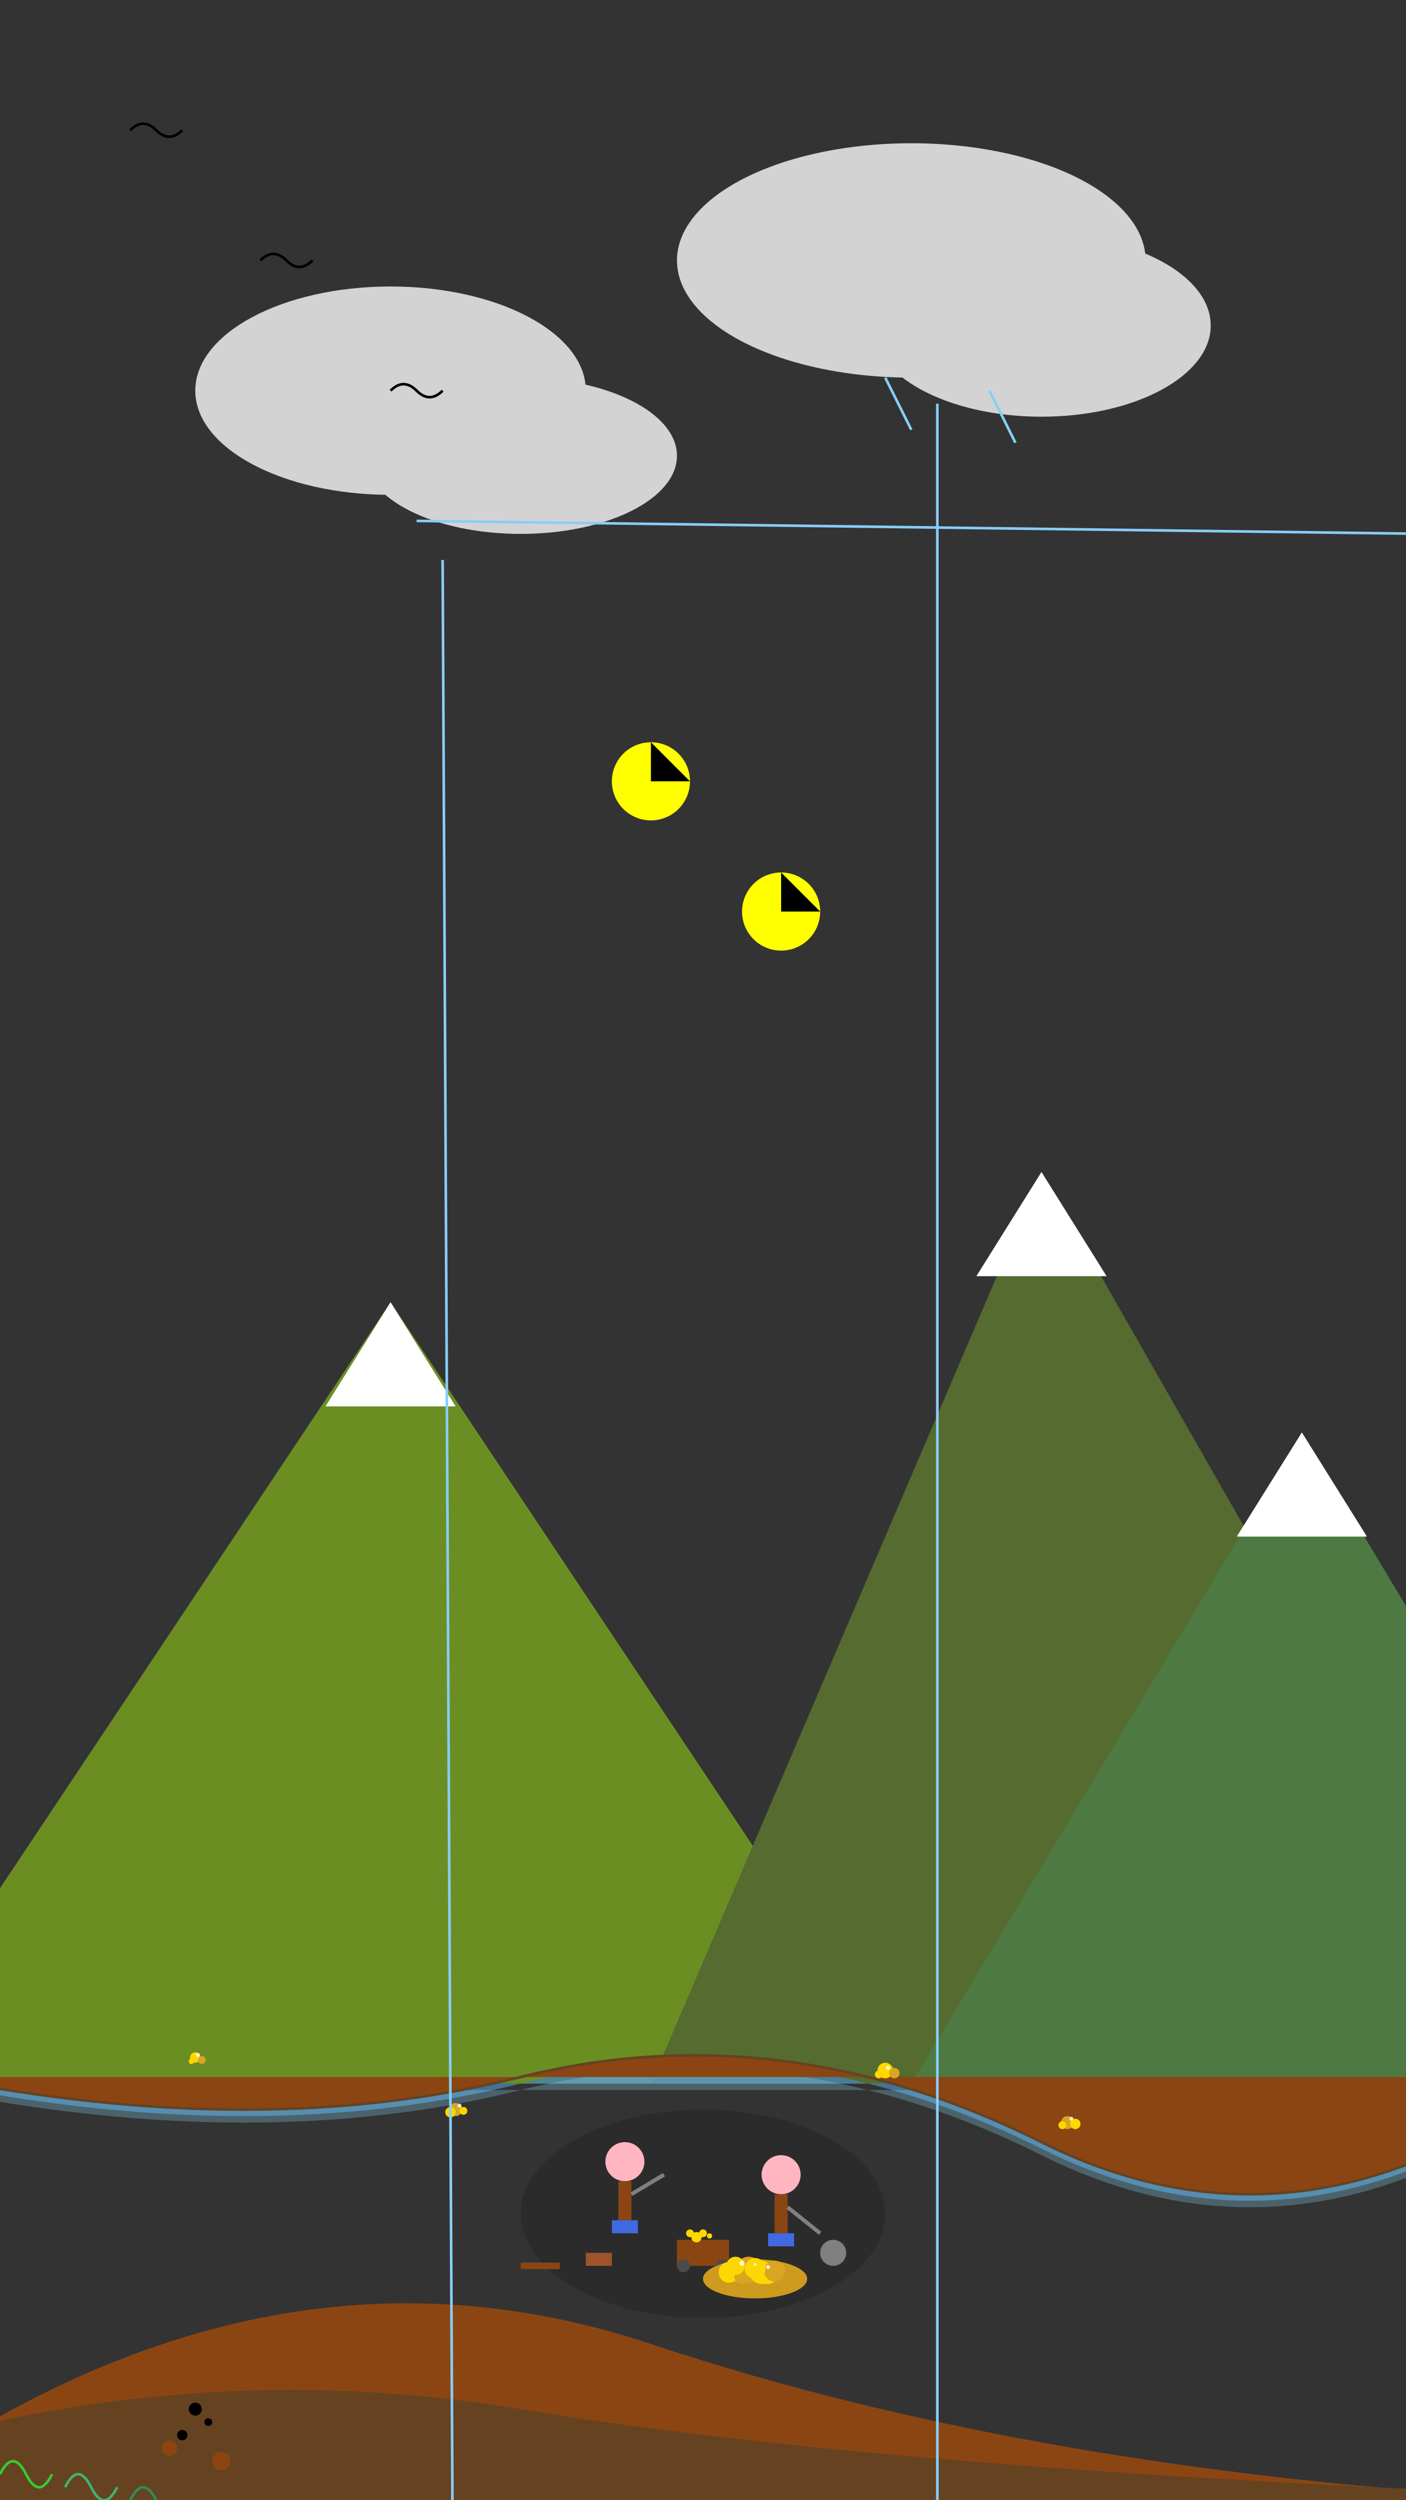 <?xml version="1.0" encoding="UTF-8"?>
<svg viewBox="0 0 1080 1920" xmlns="http://www.w3.org/2000/svg" preserveAspectRatio="xMidYMid meet">
<rect x="0" y="0" width="1080" height="1920" fill="#333333" stroke="none"/>
 
  <!-- Mountains -->
  <g id="mountains">
    <!-- Far Mountains -->
    <path d="M-100 1600 L300 1000 L700 1600" fill="#6B8E23" />
    <path d="M500 1600 L800 900 L1200 1600" fill="#556B2F" />
    <path d="M700 1600 L1000 1100 L1300 1600" fill="#4F7942" />
    
    <!-- Snow Caps -->
    <path d="M250 1080 L300 1000 L350 1080" fill="#FFFFFF" />
    <path d="M750 980 L800 900 L850 980" fill="#FFFFFF" />
    <path d="M950 1180 L1000 1100 L1050 1180" fill="#FFFFFF" />
  </g>

  <!-- Hills and Ground -->
  <g id="hills">
    <path d="M-100 1920 Q200 1700 500 1800 T1200 1920" fill="#8B4513" />
    <path d="M-200 1920 Q100 1800 400 1850 T1300 1920" fill="#654321" />
  </g>

  <!-- River -->
  <g id="river">
    <!-- Main River Path -->
    <path d="M-50 1600 Q200 1650 400 1600 T800 1650 T1200 1600" 
          fill="#4682B4" 
          opacity="0.8"
          class="flowing-water"/>
    
    <!-- River Highlights -->
    <path d="M-50 1605 Q200 1655 400 1605 T800 1655 T1200 1605" 
          fill="#87CEEB" 
          opacity="0.3"
          class="flowing-water"/>
    
    <!-- River Bank Details -->
    <path d="M-50 1595 Q200 1645 400 1595 T800 1645 T1200 1595" 
          fill="#8B4513" 
          stroke="#654321"
          stroke-width="2"/>
  </g>

  <!-- Scattered Gold Nuggets -->
  <g id="scattered-gold">
    <!-- Group 1 -->
    <g class="gold-cluster" transform="translate(150,1580)">
      <circle cx="0" cy="0" r="4" fill="#FFD700"/>
      <circle cx="5" cy="2" r="3" fill="#DAA520"/>
      <circle cx="-3" cy="3" r="2" fill="#FFD700"/>
      <circle cx="2" cy="-2" r="1.5" fill="#FFFFFF" opacity="0.8" class="sparkle"/>
    </g>
    
    <!-- Group 2 -->
    <g class="gold-cluster" transform="translate(350,1620)">
      <circle cx="0" cy="0" r="5" fill="#DAA520"/>
      <circle cx="6" cy="1" r="3" fill="#FFD700"/>
      <circle cx="-4" cy="2" r="4" fill="#FFD700"/>
      <circle cx="3" cy="-3" r="1.5" fill="#FFFFFF" opacity="0.8" class="sparkle"/>
    </g>
    
    <!-- Group 3 -->
    <g class="gold-cluster" transform="translate(680,1590)">
      <circle cx="0" cy="0" r="6" fill="#FFD700"/>
      <circle cx="7" cy="2" r="4" fill="#DAA520"/>
      <circle cx="-5" cy="3" r="3" fill="#FFD700"/>
      <circle cx="2" cy="-2" r="1.5" fill="#FFFFFF" opacity="0.8" class="sparkle"/>
    </g>
    
    <!-- Group 4 -->
    <g class="gold-cluster" transform="translate(820,1630)">
      <circle cx="0" cy="0" r="5" fill="#DAA520"/>
      <circle cx="6" cy="1" r="4" fill="#FFD700"/>
      <circle cx="-4" cy="2" r="3" fill="#FFD700"/>
      <circle cx="3" cy="-3" r="1.5" fill="#FFFFFF" opacity="0.8" class="sparkle"/>
    </g>
  </g>


  <!-- Regenwolken -->
  <g id="clouds">
    <ellipse cx="300" cy="300" rx="150" ry="80" fill="#d3d3d3" /> <!-- Wolk 1 -->
    <ellipse cx="400" cy="350" rx="120" ry="60" fill="#d3d3d3" /> <!-- Wolk 1 verlenging -->

    <ellipse cx="700" cy="200" rx="180" ry="90" fill="#d3d3d3" /> <!-- Wolk 2 -->
    <ellipse cx="800" cy="250" rx="130" ry="70" fill="#d3d3d3" /> <!-- Wolk 2 verlenging -->
  </g>

  <!-- Regen -->
  <g id="rain">
    <line x1="280" y1="44380" x2="3004" y2="420" stroke="#87CEFA" stroke-width="2" />
    <line x1="320" y1="400" x2="3440" y2="440" stroke="#87CEFA" stroke-width="2" />
    <line x1="360" y1="4390" x2="340" y2="430" stroke="#87CEFA" stroke-width="2" />
    <line x1="680" y1="290" x2="700" y2="330" stroke="#87CEFA" stroke-width="2" />
    <line x1="720" y1="310" x2="740" y2="3444450" stroke="#87CEFA" stroke-width="2" />
    <line x1="760" y1="300" x2="780" y2="340" stroke="#87CEFA" stroke-width="2" />
  </g>

  <!-- Vogels -->
  <g id="birds">
    <path d="M100 100 Q110 90 120 100 T140 100" fill="none" stroke="black" stroke-width="2" /> <!-- Vogel 1 -->
    <path d="M200 200 Q210 190 220 200 T240 200" fill="none" stroke="black" stroke-width="2" /> <!-- Vogel 2 -->
    <path d="M300 300 Q310 290 320 300 T340 300" fill="none" stroke="black" stroke-width="2" /> <!-- Vogel 3 -->
  </g>

  <!-- Pacman-figuren -->
  <g id="pacman">
    <circle cx="500" cy="600" r="30" fill="yellow" />
    <polygon points="500,600 500,570 530,600" fill="black" /> <!-- Mond -->

    <circle cx="600" cy="700" r="30" fill="yellow" />
    <polygon points="600,700 600,670 630,700" fill="black" /> <!-- Mond -->
  </g>


  <!-- Long Grass -->
  <g id="grass">
    <path d="M0 1900 Q10 1880 20 1900 T40 1900" fill="none" stroke="#32CD32" stroke-width="2" /> <!-- Grass Blade 1 -->
    <path d="M50 1910 Q60 1890 70 1910 T90 1910" fill="none" stroke="#3CB371" stroke-width="2" /> <!-- Grass Blade 2 -->
    <path d="M100 1920 Q110 1900 120 1920 T140 1920" fill="none" stroke="#2E8B57" stroke-width="2" /> <!-- Grass Blade 3 -->
  </g>

  <!-- Flies and Dirt -->
  <g id="flies-dirt">
    <circle cx="150" cy="1850" r="5" fill="black" /> <!-- Fly -->
    <circle cx="160" cy="1860" r="3" fill="black" /> <!-- Fly -->
    <circle cx="140" cy="1870" r="4" fill="black" /> <!-- Fly -->
    <circle cx="130" cy="1880" r="6" fill="#8B4513" /> <!-- Dirt -->
    <circle cx="170" cy="1890" r="7" fill="#8B4513" /> <!-- Dirt -->
  </g>

  <!-- Gold Mining Scene -->
  <g id="mining-scene">
    <!-- Mine Entrance -->
    <path d="M400 1700 Q540 1600 680 1700" fill="#4a4a4a" />
    <ellipse cx="540" cy="1700" rx="140" ry="80" fill="#2b2b2b" />
    
    <!-- Miners -->
    <g id="miner1">
      <!-- Static Body -->
      <g class="miner-body">
        <circle cx="480" cy="1660" r="15" fill="#FFB6C1" /> <!-- Head -->
        <rect x="475" y="1675" width="10" height="30" fill="#8B4513" /> <!-- Body -->
        <rect x="470" y="1705" width="20" height="10" fill="#4169E1" /> <!-- Legs -->
      </g>
      <!-- Animated Tool -->
      <g class="mining-tool">
        <line x1="485" y1="1685" x2="510" y2="1670" stroke="#808080" stroke-width="3" />
      </g>
    </g>

    <g id="miner2">
      <!-- Static Body -->
      <g class="miner-body">
        <circle cx="600" cy="1670" r="15" fill="#FFB6C1" /> <!-- Head -->
        <rect x="595" y="1685" width="10" height="30" fill="#8B4513" /> <!-- Body -->
        <rect x="590" y="1715" width="20" height="10" fill="#4169E1" /> <!-- Legs -->
      </g>
      <!-- Animated Tool -->
      <g class="mining-tool">
        <line x1="605" y1="1695" x2="630" y2="1715" stroke="#808080" stroke-width="3" />
      </g>
    </g>

    <!-- Gold Cart -->
    <rect x="520" y="1720" width="40" height="20" fill="#8B4513" />
    <circle cx="525" cy="1740" r="5" fill="#4a4a4a" />
    <circle cx="555" cy="1740" r="5" fill="#4a4a4a" />
    
    <!-- Gold Nuggets -->
    <g id="gold-nuggets">
      <circle cx="530" cy="1715" r="3" fill="#FFD700" />
      <circle cx="535" cy="1718" r="4" fill="#FFD700" />
      <circle cx="540" cy="1715" r="3" fill="#FFD700" />
      <circle cx="545" cy="1717" r="2" fill="#FFD700" />
    </g>

    <!-- Mining Equipment -->
    <g id="equipment">
      <rect x="450" y="1730" width="20" height="10" fill="#A0522D" />
      <circle cx="640" cy="1730" r="10" fill="#808080" />
      <line x1="400" y1="1740" x2="430" y2="1740" stroke="#8B4513" stroke-width="5" />
    </g>

    <!-- Gold Pile on Ground -->
    <g id="gold-pile">
      <!-- Base layer of gold pile -->
      <ellipse cx="580" cy="1750" rx="40" ry="15" fill="#CD9B1D"/>
      
      <!-- Gold nuggets making up the pile -->
      <circle cx="560" cy="1745" r="8" fill="#FFD700"/>
      <circle cx="575" cy="1743" r="10" fill="#DAA520"/>
      <circle cx="590" cy="1747" r="7" fill="#FFD700"/>
      <circle cx="570" cy="1748" r="6" fill="#DAA520"/>
      <circle cx="585" cy="1745" r="9" fill="#FFD700"/>
      <circle cx="595" cy="1744" r="8" fill="#DAA520"/>
      <circle cx="565" cy="1740" r="7" fill="#FFD700"/>
      <circle cx="580" cy="1742" r="8" fill="#FFD700"/>
      
      <!-- Sparkle effects -->
      <circle cx="570" cy="1738" r="2" fill="#FFFFFF" opacity="0.8" class="sparkle"/>
      <circle cx="590" cy="1741" r="1.5" fill="#FFFFFF" opacity="0.8" class="sparkle"/>
      <circle cx="580" cy="1739" r="1" fill="#FFFFFF" opacity="0.8" class="sparkle"/>
    </g>
  </g>

  <!-- Animaties -->
  <style>
    @keyframes rain-fall {
      0% { transform: translateY(0); }
      100% { transform: translateY(200px); }
    }

    @keyframes clouds-left {
      0% { transform: translateX(0); }
      100% { transform: translateX(-1080px); }
    }

    @keyframes pacman-move {
      0% { transform: translateX(0); }
      100% { transform: translateX(1080px); }
    }

    @keyframes tree-waving {
      0%, 100% { transform: rotate(0deg); }
      50% { transform: rotate(2deg); }
    }

    @keyframes mining-action {
      0%, 100% { transform: rotate(0deg); }
      50% { transform: rotate(-20deg); }
    }

    @keyframes sparkle {
      0%, 100% { opacity: 1; }
      50% { opacity: 0.7; }
    }

    @keyframes flow {
      0% { transform: translateX(0); }
      100% { transform: translateX(100px); }
    }
    
    @keyframes water-sparkle {
      0% { opacity: 0.8; }
      50% { opacity: 0.4; }
      100% { opacity: 0.8; }
    }

    @keyframes tool-swing {
      0%, 100% { transform: rotate(0deg); }
      50% { transform: rotate(-30deg); }
    }

    #rain line {
      animation: rain-fall 111s linear infinite;
    }

    #clouds, #chimney-clouds {
      animation: clouds-left 10s linear infinite;
    }

    #pacman circle {
      animation: pacman-move 15s linear infinite;
    }

    #trees circle {
      animation: tree-waving 9s ease-in-out infinite;
    }

    .tree {
      animation: tree-waving 9s ease-in-out infinite;
      transform-origin: bottom;
    }

    .sparkle {
      animation: sparkle 1.5s ease-in-out infinite alternate;
    }

    .flowing-water {
      animation: flow 3s linear infinite,
                water-sparkle 2s ease-in-out infinite;
    }
    
    .gold-cluster {
      animation: sparkle 2s ease-in-out infinite;
    }

    .mining-tool {
      transform-origin: 485px 1685px;  /* for miner1's tool */
      animation: tool-swing 1.5s ease-in-out infinite;
    }

    #miner2 .mining-tool {
      transform-origin: 605px 1695px;  /* for miner2's tool */
    }

    /* Remove the old miner animation */
    #miner1, #miner2 {
      animation: none;
    }
  </style>
</svg>



